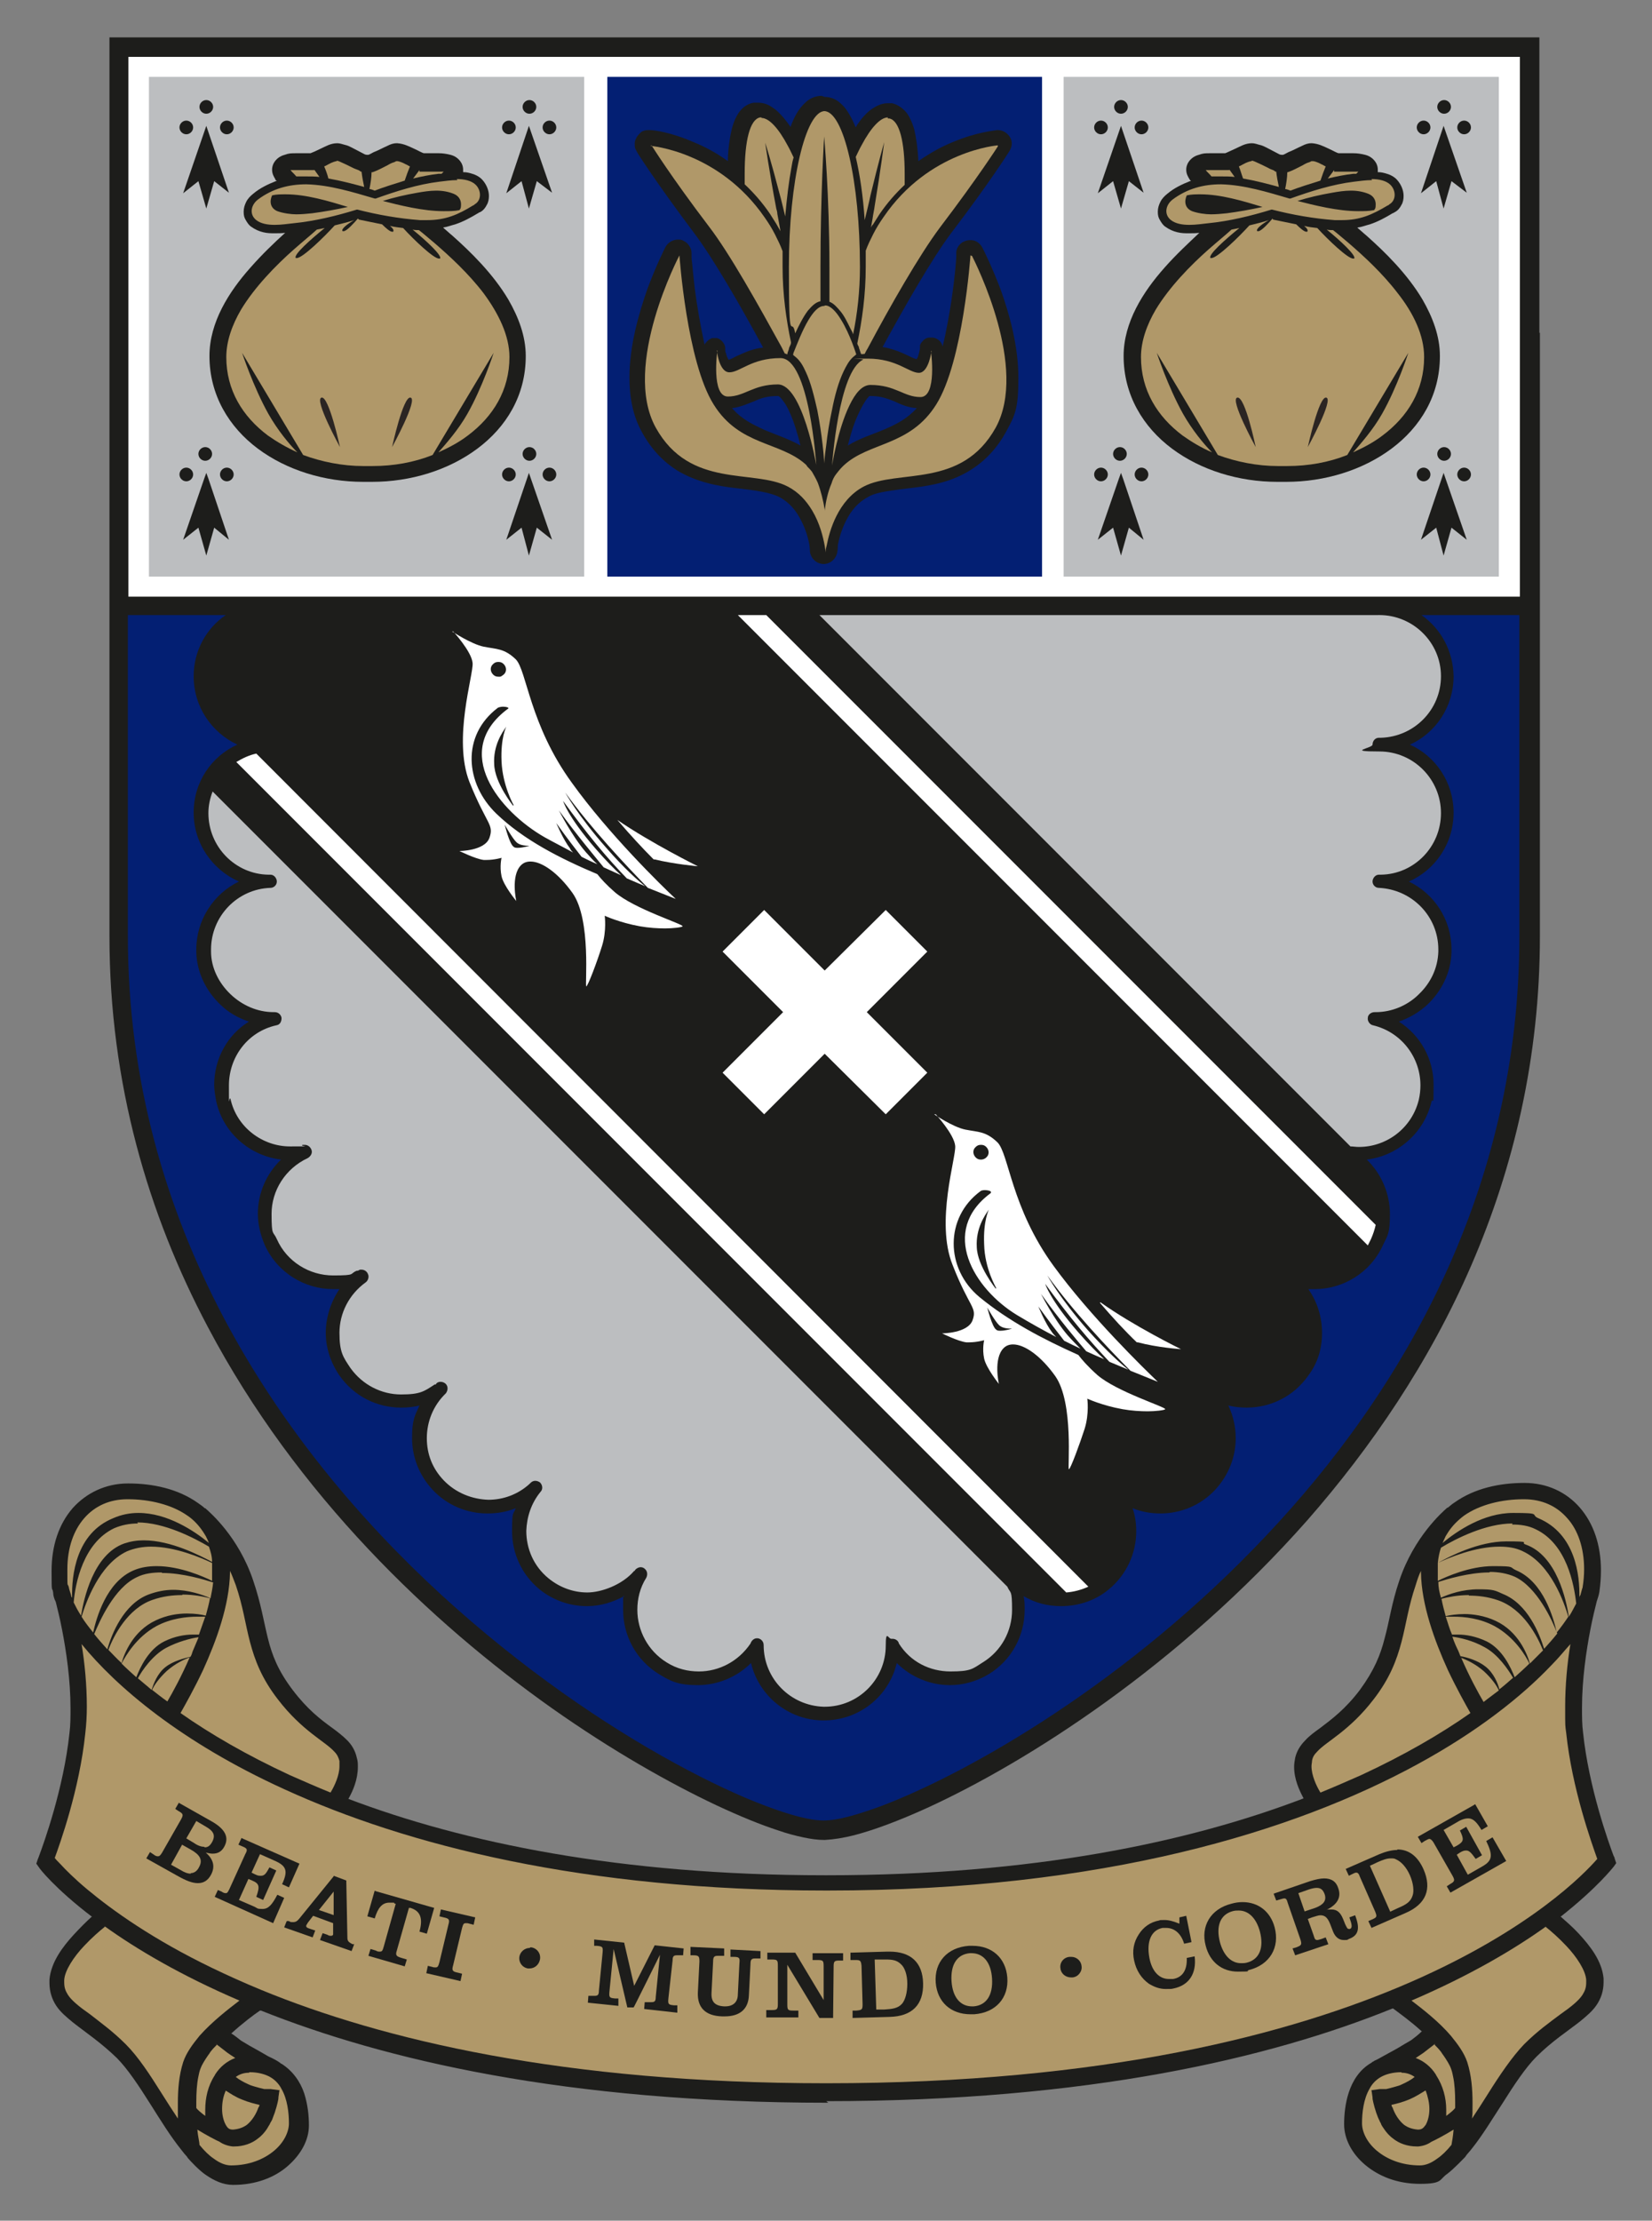 <?xml version="1.0" encoding="UTF-8"?>
<svg id="Layer_1" data-name="Layer 1" xmlns="http://www.w3.org/2000/svg" version="1.1" viewBox="0 0 313.9 421.7">
  <rect x="0" y="0" width="313.9" height="421.7" fill="#808080" stroke="none"/>
  <defs>
    <style>
      .cls-1 {
        fill: none;
      }

      .cls-1, .cls-2, .cls-3, .cls-4, .cls-5, .cls-6, .cls-7 {
        stroke-width: 0px;
      }

      .cls-2 {
        fill: #031f73;
      }

      .cls-3 {
        fill: #1d1d1b;
      }

      .cls-4 {
        fill: #bcbec0;
      }

      .cls-5 {
        fill: #b09869;
      }

      .cls-6 {
        fill: #2b2523;
      }

      .cls-7 {
        fill: #fff;
      }
    </style>
  </defs>
  <g>
    <path class="cls-3" d="M157,399c49.8,0,84.4-8.2,107.6-17.6h.1c1.2.9,3.3,2.4,5.4,4.3h.1c-.7.7-1.5,1.3-1.9,1.6h0c-.1.1-.8.5-1.5.9-1.1.7-2.6,1.5-3.7,2.1-.9.5-1.6.9-1.9,1l-.3.2c-.1,0-.2.1-.3.2-2.3,1.3-3.6,3.5-4.3,5.6-.7,2.1-.9,4.3-.9,6.1,0,2.8,1.5,5.6,4,7.7,2.5,2.1,6,3.6,10.4,3.6s3.6-.8,5.2-1.9c1.2-.9,2.9-2.7,3.4-3.2l.2-.3c.3-.4.7-.8,1-1.2,2.1-2.6,4-5.8,5.9-8.7,2.2-3.5,4.4-6.8,6.4-8.8,3-3,6-4.9,8.4-6.8,1.2-1,2.3-1.9,3.1-3.1.8-1.2,1.3-2.6,1.3-4.3v-.7c-.3-3.3-2.5-6.1-4.7-8.5-1.2-1.3-2.5-2.4-3.4-3.2h-.1c7-5.5,10-9.4,10.1-9.5l.5-.7-.3-.9s0-.2-.2-.5c-.9-2.4-4.7-12.9-5.8-23.4-.2-1.5-.2-3.1-.2-4.7,0-5.3.8-10.8,1.6-14.9.4-2.1.9-4.1,1.2-5.3,0,0,0,0,0,0,.2-.6.4-1.2.5-1.8h0c.2-1.4.3-2.8.3-4.1,0-4.8-1.4-8.9-4-11.9-2.6-3-6.3-4.7-10.5-4.7h-.1c-4.6,0-9.4,1-13.2,3.7-.5.3-.9.7-1.3,1,0,0,0,0,0,0h-.1c-.9.8-6.3,5.5-9.1,13.8-1.5,4.4-1.9,7.8-2.8,11-.8,3.2-2,6.1-4.7,9.8-2.8,3.7-5.4,5.6-7.5,7.2-1.1.8-2.1,1.5-2.9,2.4-.9.9-1.6,2-1.9,3.3-.1.6-.2,1.1-.2,1.7,0,2.4,1,4.5,1.8,6h0c-22,8.4-51.6,14.6-90.5,14.6h-.5c-38.9,0-68.6-6.2-90.5-14.5h0c.9-1.6,1.8-3.7,1.8-6.1,0-.5,0-1.1-.2-1.7-.3-1.4-1-2.5-1.8-3.3-.9-.9-1.8-1.6-2.9-2.4-2.2-1.6-4.7-3.5-7.5-7.2-2.8-3.7-3.9-6.6-4.7-9.8-.8-3.2-1.3-6.6-2.8-11-2.8-8.3-8.2-12.9-9.1-13.7h-.1c0-.1,0,0,0,0-.4-.4-.9-.7-1.3-1-3.8-2.7-8.6-3.7-13.2-3.7h-.1c-4.2,0-7.9,1.8-10.5,4.7-2.6,3-4,7.1-4,11.9s.1,2.8.3,4.1h0c0,.6.2,1.2.5,1.8,0,0,0,0,0,0,.3,1.2.8,3.2,1.2,5.3.8,4.1,1.6,9.6,1.6,14.9,0,1.6,0,3.2-.2,4.7-1.1,10.5-4.9,21-5.8,23.4-.1.3-.2.5-.2.5l-.3.9.5.7c0,.1,3,4,10.1,9.4h-.1c-1,.9-2.2,2.1-3.4,3.4-2.1,2.3-4.3,5.2-4.6,8.5v.7c0,1.6.5,3.1,1.3,4.3.8,1.2,1.9,2.1,3.1,3.1,2.4,1.9,5.3,3.8,8.4,6.8,2,2,4.2,5.3,6.4,8.8,1.9,3,3.8,6.1,5.9,8.7.3.4.7.9,1,1.2l.2.3c.5.6,2.2,2.4,3.4,3.2,1.6,1.1,3.3,1.9,5.2,1.9,4.3,0,7.9-1.4,10.4-3.6s4-4.9,4-7.7c0-1.8-.2-3.9-.9-6.1-.7-2.1-2.1-4.2-4.3-5.6-.1,0-.2-.1-.3-.2l-.3-.2c-.3-.2-1-.6-1.9-1-1.2-.7-2.6-1.5-3.7-2.1-.7-.4-1.3-.8-1.5-.9h0c-.4-.3-1.1-.9-1.9-1.4h.1c2.1-1.9,4.2-3.5,5.4-4.3h.2c23.3,9.3,57.9,17.5,107.7,17.5h.1Z"/>
    <path class="cls-5" d="M270,298.3c-.4.8-.7,1.7-1,2.7-1.4,4.1-1.8,7.4-2.7,10.8s-2.2,6.9-5.3,10.9c-4.6,6-9,8-10.7,9.9-.6.6-.9,1.1-1,1.8,0,.3-.1.6-.1,1,0,1.7.9,3.7,1.7,5,2.7-1.1,5.2-2.2,7.7-3.3,8.2-3.8,15.1-7.8,20.8-11.8-.9-1.6-2.6-4.6-4.3-8.2-2.5-5.5-5-12.3-5.1-18.5,0,0,0,0,0-.1"/>
    <path class="cls-5" d="M10.3,353.1c1.1-3,4.8-13.3,5.9-23.9.2-1.7.3-3.4.3-5.1,0-4.1-.4-8.3-1-11.9,6.5,8,18.8,18.6,38.6,27.6,23.2,10.6,56.7,19.2,102.8,19.2h.4c52.6,0,88.7-11.3,111.9-23.9,11.6-6.3,20-13,25.6-18.9,1.4-1.4,2.5-2.8,3.6-4-.6,3.6-1,7.8-1,11.9s0,3.4.2,5c1.1,10.5,4.8,20.8,5.9,23.9-4.8,5.5-40.8,42.6-146.5,42.6h0c-50,0-84.4-8.3-107.3-17.7h0c-3.4-1.4-6.5-2.8-9.4-4.2-11.2-5.4-18.9-10.9-23.7-14.9-2.4-2-4.1-3.7-5.2-4.9-.4-.4-.8-.8-1-1.1"/>
    <path class="cls-5" d="M277.6,314.7c1.6,3.7,3.3,6.8,4.3,8.5,1-.8,2-1.5,2.9-2.2-.4-.9-1.3-2.2-2.8-3.6-1.6-1.4-3.3-2.2-4.4-2.6M276,310.9c.3.9.7,1.8,1.1,2.6.1.3.3.7.4,1,1.2.2,3.3.8,4.8,2,1.5,1.2,2.3,3.1,2.6,4.3.9-.7,1.8-1.5,2.6-2.2-.9-1.5-2.8-4.4-5.4-5.8-2.3-1.3-4.7-1.8-6.1-2M276.2,307c-.6,0-1.1,0-1.5,0,.4,1.1.7,2.3,1.2,3.4.3,0,.7,0,1.2,0,1.4,0,3.3.3,5.4,1.3,3,1.5,4.6,5,5.3,6.8,1-.9,1.9-1.7,2.8-2.6-.7-1.5-2.8-5-6.6-7.1-2.8-1.5-5.7-1.8-7.8-1.8M279.1,302.9c-2.2,0-4,.4-5.2.7.2,1.1.5,2.2.8,3.3.8-.2,2.1-.4,3.6-.4s3.8.3,5.9,1.3c4.3,2,6,6.3,6.5,8.1.9-.9,1.7-1.7,2.5-2.5-1.1-2.7-3.7-7.8-8.5-9.5-2-.7-3.9-.9-5.6-.9M283,298.6c-3.9,0-8.1,1.3-9.7,1.8,0,1,.2,2,.5,3,1.5-.7,4.1-1.6,7.1-1.6s3.1.2,4.7.9c4.7,1.9,6.9,7.5,7.8,10.4.9-1,1.7-1.9,2.5-2.9-.9-2.4-3.8-8.8-8.1-10.8-1.4-.6-3-.9-4.7-.9M284.9,293.7c-4.6,0-9.6,2.1-11.7,3.1,0,.5,0,1,0,1.5h0c0,.6,0,1.3,0,1.9,1.6-.8,6.1-2.8,10.5-2.8s3,.2,4.4.8c5.2,2.2,7.1,9.1,7.7,11.8.9-1.1,1.6-2.1,2.2-3-.8-2.7-3.3-9.9-8.6-12.4-1.4-.7-2.9-.9-4.5-.9M287.4,289.3c-5.1,0-10.8,2.9-13.6,4.6-.3.9-.5,1.9-.6,2.9,2.3-1.3,7.8-4.1,13-4.1s2.5.2,3.7.6c5.9,2.1,7.7,10.5,8.2,13.7,0,0,0,0,0,0,.6-.9,1-1.8,1.4-2.5-.4-3.6-1.8-11.3-7.7-14.1-1.4-.7-2.9-.9-4.5-.9M289.5,284.7c-4.1,0-8.3,1-11.3,3.1-1.2.9-2.2,1.9-3,3.1,0,0,0,0,0,0h0c-.2.3-.3.5-.5.8,0,0,0,0,0,0s0,0,0,0c-.2.4-.4.9-.6,1.3,2.8-2.3,7.8-5.7,13.4-5.7s3.2.3,4.8,1c7.1,3,7.9,10.9,7.8,15.1,0-.2.1-.4.2-.5.2-.7.3-1.2.4-1.4.2-1.2.3-2.4.3-3.5,0-4.1-1.2-7.5-3.2-9.7-2-2.3-4.8-3.6-8.2-3.6,0,0,0,0,0,0"/>
    <path class="cls-5" d="M272.7,388.1c-.8.6-1.8,1.4-2.2,1.7h0c-.4.3-.9.6-1.5,1,1.6.6,2.9,1.7,3.8,3.1h0s.1.2.1.2c1.3,2,1.9,4.3,1.9,6.5s0,.8,0,1.2c0,0,0,0,0,0,.8-.6,1.4-1.1,1.7-1.5,0-.4,0-.8,0-1.1,0-1.8-.1-3.5-.4-4.9-.1-.5-.2-1-.4-1.5t0,0c-.2-.6-.8-1.6-1.5-2.6-.2-.2-.3-.5-.5-.7-.3-.4-.7-.8-1.1-1.2"/>
    <path class="cls-5" d="M266.3,393.5c-1.7,0-3,.4-3.9.9s-1.7,1.3-2.2,2.3c-1.1,1.9-1.4,4.5-1.4,6.5,0,1.6.9,3.6,2.8,5.2,1.9,1.6,4.7,2.8,8.2,2.8h0c1,0,2.1-.4,3.3-1.3.9-.6,1.8-1.5,2.7-2.6.1-.6.3-1.6.4-2.9-1.6,1-3.7,2.1-4.2,2.3-.7.5-1.5.8-2.5.9h-.3c-1.8,0-3.4-.6-4.5-1.5-.7-.5-1.3-1.2-1.7-1.8-.2-.3-.5-.7-.6-1,0-.1-.1-.2-.2-.4-.1-.3-.3-.6-.4-.9-.1-.3-.2-.5-.3-.8-.5-1.5-.7-2.6-.7-2.7v-.2s-.2-1.4-.2-1.4h.1s1.5-.2,1.5-.2h0s.2,0,.2,0h0c.1,0,.2,0,.4,0,.1,0,.3,0,.5,0,0,0,0,0,.1,0,.5-.1,1.2-.3,1.9-.5h0c.4-.1.7-.2,1.1-.4.9-.4,1.8-.9,2.4-1.4-.7-.5-1.5-.8-2.5-.8"/>
    <path class="cls-5" d="M270.8,397c-.8.5-1.9,1.2-3.1,1.7-1.2.5-2.4.8-3.3,1,0,.2.1.4.2.5.4,1.2,1.2,2.5,2.2,3.3.7.5,1.5.8,2.6.9.7,0,1-.2,1.5-.9.4-.7.7-1.8.7-3,0-1.2-.3-2.4-.7-3.5"/>
    <path class="cls-5" d="M293.8,365.8c-6,4.3-14.4,9.3-25.6,14.1,2.1,1.6,5.2,4,7.5,6.7,1.3,1.6,2.5,3.2,3.1,5,.8,2.5,1,5.2,1,7.7s0,2-.1,3c1-1.5,2.1-3.2,3.1-4.8,2.2-3.5,4.5-6.9,6.8-9.3,2.5-2.5,4.9-4.2,6.9-5.7,2-1.4,3.5-2.6,4.2-3.7.5-.8.7-1.4.7-2.4v-.4c-.1-1.8-1.8-4.4-3.8-6.5-1.4-1.5-2.9-2.8-3.9-3.6"/>
    <path class="cls-5" d="M43.7,298.3c.4.8.7,1.7,1.1,2.7,1.4,4.1,1.8,7.4,2.7,10.8s2.2,6.9,5.3,10.9c4.6,6,9,8,10.7,9.9.6.6.8,1.1,1,1.8,0,.3,0,.6,0,1,0,1.7-.9,3.7-1.7,5-2.7-1.1-5.2-2.2-7.7-3.3-8.2-3.8-15.1-7.8-20.8-11.8.9-1.6,2.6-4.6,4.3-8.2,2.5-5.5,5-12.3,5.1-18.5,0,0,0,0,0-.1"/>
    <path class="cls-5" d="M36.1,314.7c-1.1.4-2.8,1.2-4.4,2.6-1.5,1.4-2.4,2.7-2.8,3.6.9.7,1.9,1.5,2.9,2.2,1-1.7,2.7-4.8,4.3-8.5M37.7,310.9c-1.4.2-3.8.8-6.1,2-2.6,1.4-4.6,4.3-5.4,5.8.8.7,1.7,1.4,2.6,2.2.4-1.2,1.1-3.1,2.6-4.3,1.5-1.2,3.6-1.7,4.8-2,.2-.3.3-.7.4-1,.4-.9.7-1.7,1.1-2.6M37.5,307c-2,0-5,.3-7.8,1.8-3.8,2.1-5.8,5.6-6.6,7.1.9.9,1.8,1.7,2.8,2.6.7-1.8,2.3-5.3,5.3-6.8,2-1,4-1.3,5.4-1.3s.8,0,1.2,0c.4-1.1.8-2.3,1.2-3.4-.4,0-.9,0-1.5,0M34.6,302.9c-1.7,0-3.6.2-5.6.9-4.7,1.6-7.4,6.8-8.4,9.5.8.8,1.6,1.7,2.5,2.5.5-1.8,2.2-6.1,6.5-8.1,2.1-1,4.2-1.3,5.9-1.3s2.8.2,3.6.4c.3-1.1.6-2.2.8-3.3-1.2-.3-3-.7-5.2-.7M30.7,298.6c-1.7,0-3.3.2-4.7.9-4.3,2-7.1,8.4-8.1,10.8.7.9,1.6,1.9,2.5,2.9.8-2.9,3.1-8.6,7.8-10.4,1.6-.6,3.2-.9,4.7-.9,2.9,0,5.5.9,7.1,1.6.2-1,.4-2,.5-3-1.6-.5-5.7-1.8-9.7-1.8M28.7,293.7c-1.6,0-3.2.3-4.6.9-5.3,2.5-7.8,9.8-8.6,12.4.6,1,1.4,2,2.2,3,.6-2.7,2.5-9.6,7.7-11.8,1.4-.6,2.9-.8,4.4-.8,4.4,0,8.9,2,10.5,2.8,0-.6,0-1.2,0-1.8h0c0-.6,0-1.1,0-1.6-2.1-1-7-3.1-11.6-3.1M26.2,289.3c-1.6,0-3.1.3-4.5.9-5.9,2.8-7.4,10.5-7.7,14.1.4.8.8,1.6,1.4,2.5,0,0,0,0,0,0,.5-3.1,2.3-11.6,8.2-13.7,1.2-.4,2.4-.6,3.7-.6,5.2,0,10.7,2.9,13,4.1,0-1.1-.3-2-.6-2.9-2.9-1.7-8.5-4.6-13.6-4.6M24.2,284.7h0c-3.4,0-6.2,1.3-8.2,3.6-2,2.3-3.2,5.6-3.2,9.7s0,2.3.3,3.5c0,.2.2.7.4,1.4,0,.2.1.4.2.5-.1-4.2.7-12.2,7.8-15.1,1.6-.7,3.2-1,4.8-1,5.5,0,10.6,3.4,13.4,5.7-.2-.5-.4-.9-.6-1.3,0,0,0,0,0,0,0,0,0,0,0,0-.2-.3-.3-.5-.5-.8h0s0,0,0,0c-.8-1.2-1.8-2.3-3-3.1-3-2.1-7.2-3.1-11.3-3.1"/>
    <path class="cls-5" d="M41,388.1c.8.6,1.8,1.4,2.2,1.7h0c.4.3.9.6,1.5,1-1.6.6-2.9,1.7-3.8,3.1h0s-.1.2-.1.2c-1.3,2-1.8,4.3-1.8,6.5s0,.8,0,1.2c0,0,0,0,0,0-.8-.6-1.4-1.1-1.7-1.5,0-.4,0-.8,0-1.1,0-1.8.1-3.5.4-4.9.1-.5.2-1,.4-1.5t0,0c.2-.6.8-1.6,1.5-2.6.2-.2.3-.5.5-.7.3-.4.7-.8,1.1-1.2"/>
    <path class="cls-5" d="M47.4,393.5c1.7,0,3,.4,3.9.9s1.7,1.3,2.2,2.3c1.1,1.9,1.4,4.5,1.4,6.5,0,1.6-.9,3.6-2.8,5.2-1.9,1.6-4.7,2.8-8.2,2.8h0c-1,0-2.1-.4-3.3-1.3-.9-.6-1.8-1.5-2.7-2.6,0-.6-.3-1.6-.4-2.9,1.6,1,3.7,2.1,4.2,2.3.7.5,1.6.8,2.5.9h.3c1.8,0,3.4-.6,4.5-1.5.7-.5,1.3-1.2,1.7-1.8.2-.3.4-.7.6-1,0-.1.1-.2.2-.4.2-.3.3-.6.4-.9.1-.3.2-.5.3-.8.5-1.5.7-2.6.7-2.7v-.2s.2-1.4.2-1.4h-.2s-1.5-.2-1.5-.2h0s-.2,0-.2,0h0c0,0-.2,0-.4,0-.1,0-.3,0-.5,0,0,0,0,0-.1,0-.5-.1-1.2-.3-1.9-.5h0c-.3-.1-.7-.2-1.1-.4-.9-.4-1.8-.9-2.4-1.4.7-.5,1.5-.8,2.5-.8"/>
    <path class="cls-5" d="M42.9,397c.8.5,1.8,1.2,3.1,1.7,1.2.5,2.4.8,3.3,1,0,.2-.1.4-.2.5-.4,1.2-1.2,2.5-2.2,3.3-.7.5-1.5.8-2.6.9-.7,0-1-.2-1.4-.9-.4-.7-.7-1.8-.7-3s.2-2.4.7-3.5"/>
    <path class="cls-5" d="M19.9,365.8c6,4.3,14.4,9.3,25.6,14.1-2.1,1.6-5.2,4-7.6,6.7-1.3,1.6-2.5,3.2-3.1,5-.8,2.5-1,5.2-1,7.7s0,2,0,3c-1-1.5-2.1-3.2-3.1-4.8-2.2-3.5-4.4-6.9-6.8-9.3-2.5-2.5-4.9-4.2-6.8-5.7-2-1.4-3.5-2.6-4.2-3.7-.5-.8-.7-1.4-.7-2.4v-.4c.1-1.8,1.8-4.4,3.8-6.5,1.4-1.5,2.9-2.8,3.9-3.6"/>
    <g>
      <path class="cls-3" d="M36.3,355.8c-.6,0-1.2-.2-2-.7l-1.8-1,2.1-3.8,1.6.9c1.8,1,2.4,2,1.6,3.4-.4.8-1,1.1-1.6,1.1M38.8,350.7c-.5,0-1.2-.2-1.9-.7l-1.5-.9,1.9-3.3,1.7,1c1.6.9,2,1.7,1.3,3-.4.7-.8,1-1.4,1M34,342.3l-.7,1.2.6.4c.9.5,1,.7.5,1.6l-3.6,6.3c-.3.5-.5.7-.8.7s-.5-.1-.9-.4l-.6-.4-.7,1.2,5.9,3.3c1.6.9,2.8,1.4,3.9,1.4s1.9-.5,2.5-1.6c.8-1.5.5-2.9-1-4.2.5.1.9.2,1.3.2,1,0,1.7-.4,2.2-1.3,1-1.8.2-3.4-2.5-4.9l-6.2-3.5"/>
      <path class="cls-3" d="M45.9,349l-.6,1.3.7.3c1,.4,1.1.6.6,1.5l-3,6.6c-.3.6-.4.8-.7.8s-.5-.1-.8-.3l-.7-.3-.6,1.3,11.1,5,2.1-4.8-1.3-.6c-1,1.9-1.7,2.7-2.8,2.7s-.9-.1-1.5-.4l-3-1.3,1.8-4,.7.3c1.4.6,1.5,1.1.8,3.1l1.3.6,2.5-5.6-1.3-.6c-.6,1.1-.9,1.6-1.6,1.6s-.7-.1-1.2-.3l-.6-.3,1.6-3.5,2.7,1.2c2.3,1,2.7,1.9,1.5,4.5l1.3.6,2-4.5-11.1-4.9"/>
      <path class="cls-3" d="M63.5,363.7l-2.9-1,2.8-3.5v4.6M63.4,356.3l-6.5,8c-.4.5-.7.7-1.2.7s-.5,0-.8-.2h-.4c0-.1-.5,1.2-.5,1.2l5.4,1.9.5-1.3-.9-.3c-.6-.2-.9-.3-.8-.7l.3-.5,1-1.3,3.8,1.4v1.5s0,.6,0,.6c0,.2-.2.3-.4.3s-.4,0-.7-.2l-.9-.3-.5,1.3,6,2.1.5-1.3h-.3c-1-.5-1-.7-1-1.7l-.2-10.4-2.4-.9"/>
      <path class="cls-3" d="M71.2,359l-1.4,4.9,1.4.4c.6-2,1.4-3,2.8-3s.7,0,1,.2h.2c0,0-2.3,8.2-2.3,8.2-.2.7-.3.9-.7.9s-.4,0-.8-.2l-1-.3-.4,1.3,6.9,2,.4-1.3-1-.3c-1-.3-1.2-.5-.9-1.4l2.3-8.1h.3c1.9.6,2.4,2,1.7,4.5l1.4.4,1.4-4.9-11.2-3.2"/>
      <path class="cls-3" d="M83.8,362.5l-.3,1.4.8.2c1,.2,1.2.4.9,1.4l-1.7,7.1c-.2.7-.3,1-.7,1s-.4,0-.7-.1l-.8-.2-.3,1.4,6.5,1.5.3-1.4-.8-.2c-1-.2-1.2-.4-.9-1.4l1.7-7.1c.2-.7.3-.9.7-.9s.4,0,.7.1l.8.2.3-1.4-6.5-1.5"/>
      <path class="cls-3" d="M100.7,369.9c-1,0-1.8.7-2,1.6-.2,1.1.5,2.1,1.6,2.3.1,0,.2,0,.3,0,1,0,1.8-.7,2-1.7.2-1.1-.5-2.1-1.6-2.3-.1,0-.2,0-.3,0"/>
      <path class="cls-3" d="M112.9,368.1v1.4c-.1,0,.5,0,.5,0,1.1.1,1.2.2,1.1,1.3l-.7,7.2c0,.8-.2,1-.8,1s-.3,0-.5,0h-.7c0,0-.1,1.3-.1,1.3l5.8.6v-1.4c.1,0-.6,0-.6,0-1.1-.1-1.2-.2-1.1-1.3l.8-8.1,2.6,11.1h1.2c0,.1,5-10,5-10l-.8,8c0,.8-.2,1-.8,1s-.3,0-.5,0h-.8c0,0-.1,1.3-.1,1.3l6.3.7v-1.4c.1,0-.6,0-.6,0-1.1-.1-1.2-.2-1.1-1.3l.8-7.2c0-.8.2-1,.8-1s.3,0,.5,0h.7c0,0,.1-1.3.1-1.3l-5.5-.6-3.9,7.7-1.9-8.2-5.7-.6"/>
      <path class="cls-3" d="M131.2,369.9v1.4c0,0,.5,0,.5,0,1.1,0,1.2.2,1.2,1.2l-.3,5.9c-.1,2.8,1.4,4.4,4.6,4.5.2,0,.3,0,.5,0,2.9,0,4.5-1.4,4.6-4l.3-5.9c0-.9.2-1.1.9-1.1s.2,0,.4,0h.6s0-1.4,0-1.4l-5.7-.3v1.4c0,0,.6,0,.6,0,1.1,0,1.2.2,1.1,1.2l-.3,5.9c0,1.5-.9,2.3-2.4,2.3s-.2,0-.2,0c-1.8-.1-2.5-.9-2.4-2.6l.3-5.9c0-.9.2-1.1.9-1.1s.2,0,.4,0h.8s0-1.4,0-1.4l-6.4-.3"/>
      <path class="cls-3" d="M145.8,370.7v1.4s.8,0,.8,0c1.1,0,1.2.1,1.2,1.2v7.3c0,1-.2,1.1-1.2,1.1h-1s0,1.4,0,1.4h6.1c0,0,0-1.3,0-1.3h-.9c-1.1,0-1.2-.1-1.2-1.2v-7.5c0,0,6.1,10.1,6.1,10.1h2.6s.1-9.8.1-9.8c0-1,.2-1.1,1.1-1.1h.7s0-1.4,0-1.4h-5.8c0,0,0,1.3,0,1.3h.9c1.1,0,1.2.1,1.2,1.2v6.4c0,0-5.4-9-5.4-9h-5.3"/>
      <path class="cls-3" d="M166.5,381.6l-.3-9.5h1.6c.2,0,.3,0,.5,0,1.2,0,2.1.1,2.9.9.7.6,1.2,2,1.2,3.7s-.4,3.1-1,3.8c-.8.9-1.9,1-3.4,1.1h-1.6M169,370.6c-.1,0-.2,0-.4,0l-7,.2v1.4s.8,0,.8,0c.1,0,.2,0,.3,0,.8,0,.9.2,1,1.1l.2,7.3c0,1-.1,1.1-1.2,1.2h-.7s0,1.4,0,1.4l7-.2c4.3-.1,6.5-2.3,6.4-6.4-.1-3.9-2.3-6-6.4-6"/>
      <path class="cls-3" d="M184.7,381c-2.2,0-3.7-1.7-3.9-4.8-.2-3.2,1.1-5.1,3.5-5.3.1,0,.2,0,.3,0,2.2,0,3.7,1.7,3.9,4.8.2,3.2-1.1,5.1-3.5,5.3-.1,0-.2,0-.3,0M184.8,369.5c-.2,0-.4,0-.7,0-4.1.3-6.6,3.1-6.3,7,.3,3.7,2.9,6,6.6,6s.4,0,.7,0c4.1-.3,6.6-3.1,6.3-7-.3-3.7-2.9-6-6.6-6"/>
      <path class="cls-3" d="M203.5,371.6c0,0-.2,0-.3,0-1.1.1-1.9,1.1-1.7,2.2.1,1,1,1.7,2,1.7s.2,0,.3,0c1.1-.1,1.9-1.2,1.7-2.2-.1-1-1-1.7-1.9-1.7"/>
      <path class="cls-3" d="M225.4,363.8l-1.3.3v1.2c-1-.4-1.9-.7-2.8-.7s-.8,0-1.1.1c-1.6.3-2.9,1.2-3.8,2.6-1,1.5-1.3,3.2-.9,5,.4,1.9,1.4,3.4,2.8,4.4,1,.6,2,1,3.2,1s1,0,1.5-.1c2.9-.6,4.4-2.8,4-6.1l-1.5.3c.1,2.3-.8,3.7-2.6,4-.3,0-.5,0-.8,0-1.8,0-3.2-1.4-3.7-4-.6-3.2.4-5.3,2.5-5.7.2,0,.5,0,.7,0,1.5,0,2.8,1,3.4,3l1.4-.3-1-5"/>
      <path class="cls-3" d="M235.8,372.8c-1.8,0-3.3-1.4-4-4-.8-3.1.1-5.3,2.5-5.9.4-.1.7-.1,1.1-.1,1.8,0,3.3,1.4,4,4,.8,3.1-.1,5.3-2.5,5.9-.4.1-.7.1-1.1.1M236.1,361.2c-.7,0-1.4.1-2.1.3-4,1-5.9,4.3-4.9,8,.8,3.1,3.1,4.9,6.1,4.9s1.4-.1,2.1-.3c4-1,5.9-4.3,4.9-8.1-.8-3-3.1-4.8-6.1-4.8"/>
      <path class="cls-3" d="M247.9,363l-1.2-3.5,2-.7c.6-.2,1.1-.3,1.5-.3.8,0,1.2.4,1.5,1.2.4,1.2-.2,2-1.8,2.6l-2.1.7M251.6,356.7c-.7,0-1.6.2-2.6.5l-7,2.4.5,1.3.7-.2c.4-.1.6-.2.8-.2.4,0,.5.2.7.9l2.4,6.9c.3,1,.2,1.1-.8,1.5l-.7.2.5,1.3,6.3-2.1-.5-1.3-.8.3c-.4.1-.6.2-.8.2-.4,0-.5-.2-.7-.9l-1.1-3.1.8-.3c.7-.2,1.2-.4,1.6-.4.9,0,1.4.5,1.9,1.8l.5,1.3c.4,1,1.1,1.6,2,1.6s.6,0,1-.2c1.7-.6,2.1-1.8,1.4-3.9l-.2-.6-1.1.4c.5,1.4.6,2,.1,2.2,0,0-.1,0-.2,0-.3,0-.4-.3-.7-.9l-.4-1c-.5-1.2-1.1-1.8-2.2-1.8s-.6,0-1,.1c2.1-1,2.9-2.4,2.3-4.1-.4-1.3-1.3-1.9-2.7-1.9"/>
      <path class="cls-3" d="M264.2,363.1l-3.9-8.8,1.5-.7c.9-.4,1.7-.7,2.4-.7s.7,0,1.1.2c.9.4,1.9,1.4,2.6,3,.7,1.6.8,3.1.5,3.9-.4,1.2-1.3,1.7-2.7,2.3l-1.5.7M265.5,351.3c-1,0-2.2.3-3.4.8l-6.4,2.8.6,1.3.6-.3c.4-.2.6-.3.8-.3.3,0,.5.2.7.8l2.9,6.6c.4,1,.3,1.1-.6,1.5l-.7.3.6,1.3,6.4-2.8c4-1.7,5.1-4.6,3.5-8.3-1.1-2.5-2.8-3.8-5-3.8"/>
      <path class="cls-3" d="M280,342.8l-10.6,6,.7,1.2.6-.4c.4-.2.7-.4.9-.4s.5.2.8.7l3.6,6.3c.5.9.4,1.1-.5,1.6l-.6.4.7,1.2,10.6-6-2.6-4.5-1.2.7c1.3,2.7,1.2,3.7-.7,4.8l-2.8,1.6-2.1-3.8.6-.4c.5-.3.8-.4,1.2-.4.6,0,1,.5,1.8,1.6l1.2-.7-3-5.4-1.2.7c.8,1.7.8,2.1-.6,2.9l-.6.3-1.9-3.3,2.6-1.5c.8-.5,1.5-.7,2.1-.7.9,0,1.6.7,2.5,2.2l1.2-.7-2.4-4.2"/>
    </g>
  </g>
  <path class="cls-3" d="M292.6,63.2v114.6c0,23-5,43.9-13,62.4s-19.1,34.7-31.2,48.5c-24.4,27.6-53.2,45.9-72.2,54.6-5.5,2.5-10.1,4.2-13.9,5.2-2,.5-3.8.8-5.6.9-1.4,0-2.7-.2-4.1-.5-1.4-.3-3-.7-4.7-1.3-3.4-1.1-7.3-2.7-11.8-4.8-8.9-4.2-19.7-10.3-31.2-18.4-22.9-16.2-48.5-40.4-65.4-72.4-11.3-21.3-18.7-46.2-18.7-74.2V7.1h271.7v56.1Z"/>
  <path class="cls-2" d="M270.1,116.8c3.7,2.6,6,6.8,6.1,11.6h0c0,5.8-3.4,10.8-8.3,13,4.9,2.2,8.3,7.2,8.3,12.9h0c0,5.9-3.5,10.9-8.5,13.1,4.8,2.3,8.1,7.2,8.1,12.9s0,.3,0,.5h0c-.1,3.9-1.9,7.4-4.5,9.9-1.6,1.5-3.5,2.6-5.5,3.3,4.1,2.6,6.6,7.1,6.6,12s-.1,2.2-.4,3.2h0c-1.4,6-6.5,10.3-12.3,11,2.8,2.7,4.4,6.5,4.4,10.3s-.4,4-1.3,5.9h0c-2.4,5.3-7.6,8.4-13,8.4s-.8,0-1.2,0c1.7,2.4,2.6,5.3,2.6,8.3s-.8,5.7-2.6,8.1h0c-2.8,4-7.2,6.1-11.7,6.1h0c-1.1,0-2.3-.1-3.5-.4.9,1.9,1.4,4,1.4,6.2,0,3.5-1.3,7-3.9,9.8-2.8,3-6.6,4.5-10.4,4.5h0c-1.8,0-3.6-.3-5.3-1,.5,1.4.7,2.9.7,4.4,0,4.1-1.8,8.2-5.2,11-2.6,2.2-5.9,3.2-9.1,3.2h0c-2.5,0-4.9-.6-7.1-1.9.2.9.2,1.7.2,2.6,0,4.8-2.4,9.5-6.8,12.2-2.3,1.4-4.9,2.1-7.4,2.1h0c-3.7,0-7.4-1.5-10.1-4.2-1.5,6.3-7.1,10.9-13.9,10.9h-.2c-6.6-.1-12.1-4.7-13.6-10.9-2.7,2.7-6.4,4.2-10.1,4.2s-5.1-.7-7.4-2.1c-4.4-2.7-6.8-7.4-6.8-12.2s0-1.7.2-2.6c-2.2,1.2-4.6,1.9-7.1,1.9h0c-3.2,0-6.4-1.1-9-3.2-3.4-2.8-5.2-6.9-5.2-11s.2-3,.7-4.4c-1.7.7-3.5,1-5.4,1h0c-3.8,0-7.6-1.5-10.4-4.5h0c-2.6-2.8-3.9-6.3-3.9-9.8s.5-4.2,1.4-6.2c-1.1.3-2.3.4-3.5.4h0c-4.5,0-8.9-2.1-11.7-6.1h0c-1.7-2.5-2.6-5.3-2.6-8.1s.9-5.8,2.6-8.3c-.4,0-.8,0-1.2,0-5.4,0-10.6-3.1-13-8.4h0c-.8-1.9-1.3-3.9-1.3-5.9,0-3.9,1.6-7.6,4.4-10.3-5.8-.7-10.9-4.9-12.3-11h0c-.2-1.1-.4-2.2-.4-3.2,0-4.9,2.5-9.5,6.6-12-2.1-.7-4-1.8-5.5-3.3-2.6-2.5-4.4-6-4.5-9.9,0-.2,0-.3,0-.5,0-5.6,3.3-10.6,8.1-12.9-5-2.2-8.6-7.2-8.6-13.1h0c0-5.8,3.4-10.7,8.3-12.9-4.9-2.3-8.3-7.2-8.3-13h0c0-4.8,2.4-9.1,6.1-11.6h-18.6v61c0,54.8,28.8,96.8,59.5,125,15.4,14.1,31.2,24.8,44.4,32,6.6,3.6,12.4,6.3,17.2,8.1,4.8,1.8,8.5,2.8,11.1,2.8,2.6,0,6.2-1,11.1-2.8,16.8-6.4,46.9-23.6,73-51.3,26.1-27.6,48.1-65.8,48.1-113.8v-61h-18.7Z"/>
  <rect class="cls-7" x="24.4" y="10.8" width="264.4" height="102.5"/>
  <path class="cls-4" d="M40.4,150.3c-.5,1.3-.8,2.7-.8,4.1,0,6.4,5.1,11.6,11.4,11.7h.1s.3,0,.3,0c.7,0,1.2.7,1.2,1.3,0,.7-.6,1.2-1.2,1.2-6.3.2-11.3,5.4-11.3,11.7s0,.3,0,.4c0,3.1,1.5,6,3.7,8.1s5.1,3.4,8.2,3.4h.2c.7,0,1.2.5,1.3,1.1,0,.7-.3,1.3-1,1.4-5.4,1.2-9,6-9,11.4s0,1.8.3,2.6c1.2,5.4,6.1,9,11.3,9s1.6,0,2.4-.3h.2s.2,0,.2,0h0c.6,0,1.1.4,1.3,1,.2.6-.2,1.2-.7,1.5-4.3,2-6.9,6.2-6.9,10.6s.3,3.2,1,4.8c1.9,4.3,6.2,6.9,10.7,6.9s3-.3,4.5-.9h.2c0,0,.4-.2.4-.2.1,0,.2,0,.3,0,.5,0,1,.3,1.2.8.3.6,0,1.3-.4,1.6-3.2,2.3-5,5.9-5,9.6s.7,4.6,2.1,6.7c2.3,3.2,5.9,5,9.6,5s4.4-.6,6.4-1.9h.2c.2-.4.6-.5.9-.5s.7.1,1,.4c.5.5.4,1.3,0,1.8-2.4,2.3-3.6,5.4-3.6,8.5s1.1,5.8,3.2,8c2.3,2.4,5.4,3.6,8.5,3.7,2.8,0,5.6-1,7.8-3l.2-.2c.3-.3.6-.4.9-.4s.6.1.9.3c.5.5.6,1.3.1,1.8-1.8,2.2-2.6,4.8-2.7,7.4,0,3.4,1.4,6.7,4.2,9,2.2,1.8,4.8,2.7,7.4,2.7s6.6-1.4,8.9-4.1h.1c0-.1.2-.3.2-.3.2-.2.6-.4.9-.4s.6.1.8.3c.5.4.6,1.1.3,1.7-1.2,1.9-1.7,4-1.7,6.1,0,3.9,2,7.8,5.6,10,1.9,1.2,4,1.7,6.1,1.7,3.8,0,7.5-1.9,9.8-5.3h0c.2-.6.7-1,1.2-1s.1,0,.2,0c.6.1,1.1.6,1.1,1.3,0,6.4,5.1,11.5,11.4,11.7h.2c3.2,0,6.1-1.3,8.2-3.4,2.1-2.1,3.4-5,3.4-8.2s.5-1.2,1.1-1.3c0,0,.1,0,.2,0,.6,0,1.1.4,1.2.9h0c2.2,3.5,5.9,5.3,9.8,5.3s4.2-.5,6.1-1.7c3.6-2.2,5.6-6,5.6-10s-.3-3-.9-4.4L40.4,150.3"/>
  <path class="cls-4" d="M261.9,116.8h-106.2l100.9,100.9c.5,0,1,.1,1.6.1,5.3,0,10.1-3.6,11.4-9h0c.2-.9.3-1.8.3-2.7,0-5.3-3.6-10.1-9-11.4-.6-.1-1.1-.8-1-1.4,0-.6.6-1.1,1.3-1.1h.2c3.1,0,6.1-1.3,8.2-3.4,2.2-2.1,3.6-4.9,3.7-8.1h0c0-.1,0-.3,0-.4,0-6.3-5-11.4-11.3-11.7-.7,0-1.2-.6-1.2-1.2s.5-1.3,1.2-1.3h.3s.1,0,.1,0c6.3-.1,11.4-5.3,11.4-11.7h0c0-6.4-5.2-11.7-11.7-11.7s-1.3-.6-1.3-1.3.5-1.3,1.2-1.3h.4s0,0,0,0c6.3-.2,11.4-5.3,11.4-11.7h0c0-6.4-5.3-11.6-11.7-11.6h0"/>
  <path class="cls-7" d="M48.7,143.1c-1.4.3-2.6.9-3.8,1.6l157.7,157.7c1.4-.1,2.9-.5,4.2-1.1L48.7,143.1"/>
  <path class="cls-7" d="M145.5,116.8h-5.3l119.7,119.7c.2-.4.4-.8.6-1.2h0c.4-.9.7-1.8.9-2.7l-115.8-115.8"/>
  <polyline class="cls-4" points="111 14.6 28.3 14.6 28.3 18.8 28.3 37.3 28.3 109.5 111 109.5 111 14.6"/>
  <polyline class="cls-4" points="284.8 14.6 202.1 14.6 202.1 18.8 202.1 37.3 202.1 109.5 284.8 109.5 284.8 14.6"/>
  <line class="cls-1" x1="292.6" y1="16.2" x2="292.6" y2="7.1"/>
  <line class="cls-1" x1="292.6" y1="63.2" x2="292.6" y2="16.2"/>
  <polyline class="cls-2" points="198 14.6 115.4 14.6 115.4 18.8 115.4 37.3 115.4 109.5 198 109.5 198 14.6"/>
  <path class="cls-3" d="M156.7,18.4h0c1.3,0,2.4.6,3.1,1.3.8.7,1.3,1.5,1.8,2.4.4.7.7,1.4,1,2.1,0-.1.2-.2.2-.4.9-1.3,1.8-2.4,3-3.2.8-.5,1.7-1,2.9-1s.3,0,.4,0h.2s.2,0,.2,0c1.3.3,2.3,1.2,2.9,2,.6.9,1,1.9,1.3,2.9.4,1.7.7,3.8.8,6.1,2.3-1.6,4.5-2.8,6.5-3.6,4.7-2,8.2-2.2,8.4-2.3,0,0,.1,0,.2,0,1,0,1.9.6,2.4,1.5h0s0,0,0,0c0,0,0,0,0,0h0c.4.8.3,1.7-.2,2.5,0,0-3.7,5.9-11.1,15.6h0c-3.6,4.8-8.8,13.9-13,21.6,3,.5,5,1.8,6.1,2.2.1,0,.3.1.4.1,0-.1.1-.2.2-.4.2-.6.4-1.4.4-1.7,0-.1,0-.2,0-.4,0-.3.2-.6.5-.9.3-.4.8-.7,1.4-.7.1,0,.2,0,.3,0,.4,0,.8.1,1.1.3.5.3.9.8,1,1.4.4-1.5.7-3.1,1-4.7,1-5.3,1.5-10.4,1.6-12.3,0-.6,0-.8,0-.8,0-.6.3-1.2.7-1.6.2-.2.4-.4.7-.5.4-.2.8-.3,1.2-.3s.1,0,.2,0c1,0,1.8.7,2.2,1.5.3.6,1.8,3.6,3.4,7.8,1.7,4.7,3.4,10.8,3.4,16.8s-.6,7.1-2.4,10.4c-2.7,4.9-6.6,7.6-10.5,9-3.9,1.4-7.7,1.5-10.8,2-2.1.3-3.8.6-4.9,1.3h0c-1.9,1-3.2,2.6-4.1,4.4-.9,1.7-1.4,3.6-1.6,4.7,0,.8-.1,1.3-.1,1.3-.2,1.3-1.3,2.3-2.6,2.3h0c-1.3,0-2.4-1-2.6-2.3,0,0,0-.5-.1-1.3-.2-1.2-.7-3-1.6-4.7-.9-1.8-2.2-3.4-4.1-4.4h0s0,0,0,0c-1.7-.9-4.7-1.3-8.2-1.7-3.5-.4-7.5-1.1-11.3-3.4-2.5-1.6-4.8-3.9-6.6-7.2-1.8-3.2-2.4-6.8-2.4-10.4,0-6.1,1.8-12.2,3.4-16.8,1.6-4.3,3.1-7.3,3.4-7.9.4-.8,1.2-1.4,2.2-1.5,0,0,.1,0,.2,0,.1,0,.2,0,.3,0,.3,0,.6.1.9.3.4.2.7.5.9.8.3.4.5.9.5,1.4,0,0,0,.2,0,.5,0,.3,0,.8.1,1.4.1,1.2.3,2.9.5,4.8.4,3.2,1.1,7.2,1.9,10.9,0,0,0-.2,0-.2h0s0,0,0,0h0c0-.1.1-.2.2-.3,0,0,0,0,0,0h0c.3-.4.7-.7,1.2-.9.2,0,.4,0,.5,0s.2,0,.3,0c0,0,0,0,0,0h0c.4,0,.8.3,1.1.6.3.3.6.8.6,1.3h0c0,0,0,.3,0,.3,0,.2,0,.5.2.8,0,.4.3.8.4,1.1.1,0,.2,0,.4-.1.5-.2,1.1-.6,1.9-.9,1.1-.5,2.5-1.1,4.3-1.3-4.1-7.6-9.4-16.8-13-21.6-7.3-9.7-11-15.5-11-15.6-.1-.2-.2-.4-.3-.6h0c-.1-.3-.1-.7-.1-1,0-.4.2-.8.4-1.2.2-.3.5-.6.8-.9.4-.3.9-.4,1.4-.4s.2,0,.3,0c.7,0,4,.4,8.3,2.3,2,.8,4.3,2,6.5,3.6,0-1.6.2-3.1.4-4.4.3-1.8.7-3.3,1.6-4.7.6-.9,1.6-1.8,2.9-2h.2s.2,0,.2,0c.1,0,.2,0,.4,0,1.2,0,2.1.4,2.9,1,.8.5,1.4,1.2,2.1,2,.4.5.8,1,1.2,1.6.7-1.9,1.5-3.4,2.8-4.6.7-.7,1.8-1.3,3.1-1.3,0,0,0,0,0,0M165.4,75.2h-.2c-.2.2-.5.5-.8,1-.6.9-1.3,2.3-1.9,3.8-.6,1.5-1,3.1-1.4,4.6,2.3-1.4,4.7-2.1,6.8-3,2.4-1,4.5-2.1,6.3-4.1-1.8-.1-3.2-.8-4.3-1.3-1.3-.5-2.5-1-4.5-1M147.8,75.2c-2,0-3.2.4-4.5,1-1.1.4-2.5,1.1-4.2,1.3,1.8,2.1,3.9,3.1,6.3,4.2,2.1.9,4.4,1.6,6.7,2.9-.5-2-1.2-4.5-2.1-6.4-.6-1.4-1.4-2.4-1.8-2.8l-.3-.2"/>
  <path class="cls-5" d="M144.7,22.3h-.3c-1.9.4-2.9,4.4-2.9,10.6,0,.7,0,1.4,0,2.1,1.7,1.6,3.3,3.4,4.8,5.6.4.6.8,1.3,1.2,1.9.3.5.5.9.8,1.4-.2-1.1-.4-2.3-.6-3.3,0-.3-.1-.7-.2-1-1.4-7.4-2.1-12.5-2.1-12.5,0,0,1.2,3.8,2.7,9.6.4,1.4.7,2.8,1.1,4.4.3-3.5.7-6.7,1.2-9.4.1-.6.2-1.2.4-1.8-.4-.8-.7-1.5-1.1-2.2-1.8-3.4-3.6-5.3-5-5.3"/>
  <path class="cls-5" d="M168.7,22.3c-1.4,0-3.2,1.9-5,5.3-.4.7-.7,1.4-1.1,2.2.8,3.4,1.4,7.5,1.7,12,.4-1.7.8-3.2,1.1-4.7,1.5-6.2,2.6-10.1,2.6-10.1,0,0-.6,4.9-1.8,12.1-.1.8-.3,1.6-.4,2.4-.1.6-.2,1.1-.3,1.7.1-.2.2-.4.4-.6.4-.6.8-1.3,1.2-1.9,1.5-2.2,3.1-4,4.8-5.6,0-.7,0-1.4,0-2.1,0-6.1-1-10.1-2.9-10.5h-.3"/>
  <path class="cls-5" d="M123.8,27.6s3.6,5.8,10.9,15.4c4,5.2,9.5,15.1,13.8,22.9.2.4.4.8.6,1.2l.5.2h0c0-.2.1-.5.3-1,0-.2.1-.4.2-.6s.2-.4.2-.7c-.9-4.2-1.6-9.1-1.6-14.3s0-2,0-3c-.4-1.1-.9-2.1-1.4-3.1-.6-1.2-1.3-2.3-2-3.3-8.7-12.6-21.7-13.6-21.7-13.6"/>
  <path class="cls-5" d="M189.6,27.6s-13.1,1-21.7,13.6c-.7,1-1.4,2.1-2,3.3-.5,1-1,2-1.4,3.1,0,1,0,2,0,3.1,0,5.3-.7,10.2-1.6,14.5,0,.2.2.5.3.7,0,.1,0,.2.1.4.2.6.3.9.3.9h0c0,.1.7,0,.7,0,.2-.4.4-.8.6-1.1,4.2-7.9,9.8-17.7,13.7-22.9,7.3-9.6,11-15.4,11-15.4"/>
  <path class="cls-5" d="M184.4,48.5s-1.4,20.2-6.5,28.3c-5,8-12.8,7.1-17.6,11.6,0,0-.1.1-.2.2,0,0,0,0-.1.1-.4.4-.8.9-1.1,1.3-.4.5-.7,1.1-.9,1.8-.7,1.6-1.1,3.5-1.3,5.2v-.3c-.3-1.7-.7-3.4-1.3-5-.3-.7-.7-1.4-1.1-2.1-.3-.4-.6-.7-.9-1h0c-.1-.2-.2-.3-.3-.4-4.9-4.4-12.6-3.5-17.5-11.4-5.1-8.1-6.5-28.3-6.5-28.3,0,0-11,20.9-4.5,32.7,6.5,11.7,18.6,7.8,25.1,11.2,2.1,1.1,3.5,2.7,4.6,4.5,1.5,2.5,2.1,5.1,2.4,6.7l.2,1.3v-.4c0-.2.1-.6.2-1,.5-2.6,2.1-8.5,7-11.1,6.5-3.4,18.6.5,25.1-11.2,6.2-11.3-3.7-31-4.5-32.6h0"/>
  <path class="cls-5" d="M156.7,21.1c-3.6,0-6.8,13.2-6.8,29.6s.5,8.8,1.2,12.6c.7-1.5,1.5-3.1,2.4-4.3.7-.8,1.4-1.6,2.4-1.8,0-2.1,0-4.2,0-6.5,0-13.7.7-24.8.7-24.8,0,0,1,11.1,1,24.8s0,4.5,0,6.6c.8.3,1.4,1,2,1.7.8.9,1.4,2.2,2,3.4.2.4.4.7.5,1.1.8-3.9,1.3-8.2,1.3-12.8,0-16.3-3.1-29.6-6.8-29.6"/>
  <path class="cls-5" d="M177,66.6s-.5,4.2-2.4,4.2-4.2-2.7-9.7-2.7-.6,0-.9.2c-4.7,2.2-5.9,20.1-5.9,20.1,0,0,1.1-6.9,3.3-11.4,1.1-2.3,2.4-3.9,4-3.9,4.8,0,6.3,2.3,9.5,2.3,3.2,0,2-8.7,2-8.7"/>
  <path class="cls-5" d="M156.6,58.1c-1.1,0-2.1,1.2-3,2.7-1.2,2-2.2,4.7-2.7,5.9-.2.4-.2.7-.2.7l.6.5c.8.7,1.3,1.6,1.8,2.7,1,2.1,1.6,4.7,2.2,7.3.9,4.6,1.3,9.1,1.3,10.1,0,0,.1-1.4.4-3.5.2-1.9.6-4.4,1.1-6.7.5-2.6,1.2-5.2,2.2-7.3.5-1,1-2,1.8-2.7l.6-.5s-1.2-3.9-2.9-6.6c-.9-1.5-2-2.7-3-2.7"/>
  <path class="cls-5" d="M136.3,66.6s-1.2,8.7,2,8.7,4.8-2.3,9.5-2.3,7.3,15.3,7.3,15.3c0,0-1.3-20.3-6.8-20.3s-7.7,2.7-9.7,2.7-2.4-4.2-2.4-4.2"/>
  <path class="cls-3" d="M258,43.2c.8-.1,1.5-.4,2.3-.6,1.5-.5,2.8-1.2,4.3-2.1,0,0,0,0,0,0h0c.1,0,.2-.1.4-.2h0c.6-.3,1-.8,1.3-1.4.3-.5.4-1.1.4-1.7,0-1.1-.5-2.2-1.2-3-.6-.7-1.5-1.1-2.3-1.3-.4-.1-.8-.2-1.2-.2h-.2c0-.2,0-.3,0-.5,0-.4-.1-.8-.3-1.2-.5-.9-1.3-1.4-2.1-1.6-.8-.2-1.5-.3-2.2-.3s-1.8,0-2.4,0h-.4c-.3,0-1.1-.5-2-.9-.9-.4-1.8-.9-3.1-1h-.1c-.7,0-1.2.2-1.8.5-.9.4-1.8.9-2.6,1.2-.4.2-.7.4-1,.5h-.2c-.1,0-.4,0-.7-.2-.6-.3-1.5-.8-2.3-1.2-.4-.2-.8-.4-1.3-.5-.4-.1-.9-.3-1.4-.3-1.3,0-2.2.6-3.1,1-.9.4-1.7.8-2,.9h-.4s0,0,0,0c-.5,0-1.4,0-2.4,0s-1.4,0-2.2.3c-.8.2-1.6.7-2.1,1.6h0c-.2.4-.3.8-.3,1.2,0,.8.3,1.3.6,1.8.1.2.2.3.3.4h-.2c-1.5.6-3,1.3-4.3,2.4h0c-.5.4-1,.9-1.3,1.5s-.5,1.2-.5,1.9.1,1.1.4,1.6c.3.5.6,1,1.1,1.3h0c.7.5,1.4.8,2.2,1,.8.2,1.5.2,2.2.2s1.4,0,2.1-.1h-.1c-2,1.9-4.4,4.1-6.6,6.6-4.1,4.6-7.8,10.4-7.8,16.8,0,7.4,3.7,13.5,9.2,17.6,5.5,4.1,12.7,6.3,20,6.3h1.7c7.3,0,14.5-2.2,20-6.3,5.5-4.1,9.2-10.1,9.2-17.6,0-3.8-1.4-7.4-3.3-10.7-2.9-4.9-7.2-9.1-10.7-12.2-.5-.4-1-.9-1.5-1.3l-.2-.2Z"/>
  <path class="cls-5" d="M241.8,41.5c-.6.7-2.1,2.4-2.7,2.4s-.1,0-.2,0c-.4-.4,1.1-1.5,2.2-2.1-1.2.4-2.5.7-3.7,1-2,2.2-6.1,6.2-7.2,6.2s-.1,0-.2,0c-.5-.6,2.9-3.6,5.5-5.7-.5.1-1,.2-1.5.3-1.1,1-2.7,2.3-4.4,3.8-3.4,3-7.4,7.1-10,11.4-1.7,2.9-2.8,6-2.8,9,0,6.3,3.1,11.3,7.9,14.9,1.7,1.2,3.5,2.3,5.6,3.2-1.6-1.6-3.8-4.3-5.5-7.3-2.9-5.2-5-11.6-5-11.6l11.6,19.4c3.5,1.3,7.5,2.1,11.4,2.1h1.8c4,0,7.9-.7,11.4-2.1l11.6-19.4s-2.1,6.5-5,11.6c-1.7,3-4,5.6-5.5,7.3,2-.9,3.9-1.9,5.6-3.2,4.8-3.6,7.9-8.6,7.9-14.9,0-4.1-2-8.3-5-12.1-2.9-3.8-6.5-7.1-9.4-9.6-1.1-.9-2.1-1.8-2.9-2.4-.4,0-.8,0-1.2-.1,2.6,2.1,5.7,5,5.2,5.5,0,0-.1,0-.2,0-1,0-4.7-3.5-6.8-5.8-.9-.1-1.7-.2-2.5-.4.5.4.8.8.6,1.1,0,0-.1,0-.2,0-.4,0-1.2-.7-1.9-1.4-1.5-.3-2.9-.6-4.4-.9"/>
  <path class="cls-5" d="M253.5,32.3l-1.2,1.6c1.6-.4,3.2-.7,4.8-.9.2,0,.4,0,.6,0,.2-.2.3-.3.4-.4-.2,0-.6,0-1,0-.7,0-1.6,0-2.4,0s-.7,0-1.1,0c0,0,0,0-.1,0"/>
  <path class="cls-5" d="M233.6,32.3s-.1,0-.1,0c-.4,0-.7,0-1.1,0-.8,0-1.6,0-2.3,0h0c-.4,0-.8,0-1,0,.2.3.7.7,1.1,1.2,0,0,0,0,0,0,.6,0,1.2,0,1.8,0h0c.9,0,1.8,0,2.6.1l-1-1.4"/>
  <path class="cls-5" d="M249.3,30.6h-.1s-.4.2-.4.2c-.4.1-.8.3-1.3.6-1,.5-1.9,1-2.8,1.3,0,0-.1,0-.1,0,0,1-.2,2.2-.4,3.2.3,0,.7.2,1,.3,1.8-.7,3.8-1.3,5.7-1.9.3-.9.7-2,1-2.7-.3-.1-.5-.3-.8-.4-.7-.4-1.4-.6-1.6-.6"/>
  <path class="cls-5" d="M237.8,30.6c-.2,0-.9.2-1.6.6-.2.1-.5.3-.8.4.3.7.5,1.5.8,2.3,2.3.4,4.6,1,6.8,1.6-.2-.9-.4-2-.5-2.9-.1,0-.2,0-.4-.2-.4-.2-.8-.3-1.1-.5-.8-.4-1.6-.8-2.3-1.1-.4-.2-.8-.3-.8-.3h0s0,0,0,0"/>
  <polyline class="cls-5" points="241.5 39.9 241.5 39.9 241.5 39.9 241.5 39.9 241.5 39.9 241.5 39.9"/>
  <path class="cls-5" d="M260.7,34.2c-1.2,0-2.5.2-3.4.3-4.1.5-8.2,1.8-12.1,3.2h-.2c-4.1-1.2-8.6-2.6-13-2.7h0c-3.3,0-6.4.8-9.2,2.9-1.3,1-1.7,2.8-.3,3.9.9.7,2.2.9,3.5.9s2.5-.2,3.5-.3c4.1-.4,8.2-1.4,12.1-2.6h.1c3.9,1,7.9,1.7,11.9,2,.5,0,.9,0,1.4,0,3.4,0,5.7-1,8.7-2.8,0,0,0,0,0,0,0,0,0,0,0,0h0c.1,0,.2-.1.3-.2.7-.4,1-1.1,1-1.8s-.3-1.4-.8-1.9c-.8-.8-2.2-1.1-3.6-1.1M246.4,38.2c2.2-.7,4.4-1.2,6.7-1.6,1.1-.2,2.4-.4,3.6-.4s2.3.2,3.3.6c1,.4,1.4,1.2,1.4,2s-.1.8-.3,1.1c-1,.2-2,.2-3,.2-3.9,0-8.3-1.1-11.8-2h0M225.5,37.1c.9-.2,1.7-.2,2.6-.2,3.9,0,8.2,1.3,11.8,2.4-2.3.5-4.5.9-6.8,1.2-1,.1-2,.2-3,.2s-2.5-.2-3.6-.6c-1.4-.6-1.5-1.9-1-3"/>
  <path class="cls-3" d="M213,19c-.7,0-1.3.6-1.3,1.3s.6,1.3,1.3,1.3,1.3-.6,1.3-1.3c0-.7-.6-1.3-1.3-1.3"/>
  <path class="cls-3" d="M209.2,22.9c-.7,0-1.3.6-1.3,1.3s.6,1.3,1.3,1.3,1.3-.6,1.3-1.3-.6-1.3-1.3-1.3"/>
  <path class="cls-3" d="M216.9,22.9c-.7,0-1.3.6-1.3,1.3s.6,1.3,1.3,1.3,1.3-.6,1.3-1.3-.6-1.3-1.3-1.3"/>
  <polyline class="cls-3" points="213 23.9 208.6 36.7 211.5 34.4 213 39.6 214.5 34.4 217.3 36.6 213 23.9"/>
  <path class="cls-3" d="M209.2,88.8c-.7,0-1.3.6-1.3,1.3s.6,1.3,1.3,1.3,1.3-.6,1.3-1.3c0-.7-.6-1.3-1.3-1.3"/>
  <path class="cls-3" d="M216.9,88.8c-.7,0-1.3.6-1.3,1.3s.6,1.3,1.3,1.3,1.3-.6,1.3-1.3c0-.7-.6-1.3-1.3-1.3"/>
  <polyline class="cls-3" points="213 89.8 212.6 90.9 208.6 102.5 211.5 100.2 213 105.5 214.5 100.2 217.3 102.5 213.4 90.9 213 89.8"/>
  <path class="cls-3" d="M274.4,19c-.7,0-1.3.6-1.3,1.3s.6,1.3,1.3,1.3,1.3-.6,1.3-1.3c0-.7-.6-1.3-1.3-1.3"/>
  <path class="cls-3" d="M270.5,22.9c-.7,0-1.3.6-1.3,1.3s.6,1.3,1.3,1.3,1.3-.6,1.3-1.3-.6-1.3-1.3-1.3"/>
  <path class="cls-3" d="M278.2,22.9c-.7,0-1.3.6-1.3,1.3s.6,1.3,1.3,1.3,1.3-.6,1.3-1.3-.6-1.3-1.3-1.3"/>
  <polyline class="cls-3" points="274.3 23.9 270 36.7 272.9 34.4 274.3 39.6 275.8 34.4 278.7 36.6 274.3 23.9"/>
  <path class="cls-3" d="M274.4,84.9c-.7,0-1.3.6-1.3,1.3s.6,1.3,1.3,1.3,1.3-.6,1.3-1.3c0-.7-.6-1.3-1.3-1.3"/>
  <path class="cls-3" d="M212.8,84.9c-.7,0-1.3.6-1.3,1.3s.6,1.3,1.3,1.3,1.3-.6,1.3-1.3-.6-1.3-1.3-1.3"/>
  <path class="cls-3" d="M270.5,88.8c-.7,0-1.3.6-1.3,1.3s.6,1.3,1.3,1.3,1.3-.6,1.3-1.3c0-.7-.6-1.3-1.3-1.3"/>
  <path class="cls-3" d="M278.2,88.8c-.7,0-1.3.6-1.3,1.3s.6,1.3,1.3,1.3,1.3-.6,1.3-1.3c0-.7-.6-1.3-1.3-1.3"/>
  <polyline class="cls-3" points="274.3 89.8 270 102.5 272.9 100.2 274.3 105.5 275.8 100.2 278.7 102.5 274.3 89.8"/>
  <path class="cls-3" d="M84.2,43.2c.8-.1,1.5-.4,2.3-.6,1.5-.5,2.8-1.2,4.3-2.1h0c.1,0,.2-.2.4-.2h0c.6-.3,1-.8,1.3-1.4.3-.5.4-1.1.4-1.7,0-1.1-.5-2.2-1.2-3-.6-.7-1.5-1.1-2.3-1.3-.4-.1-.8-.2-1.2-.2h-.2c0-.2,0-.3,0-.5,0-.4-.1-.8-.3-1.2-.5-.9-1.3-1.4-2.1-1.6-.8-.2-1.5-.3-2.2-.3s-1.8,0-2.4,0h-.4c-.3,0-1.1-.5-2-.9-.9-.4-1.8-.9-3.1-1h-.1c-.7,0-1.2.2-1.8.5-.9.4-1.8.9-2.6,1.2-.4.2-.7.4-1,.5h-.2c-.1,0-.4,0-.7-.2-.6-.3-1.5-.8-2.3-1.2-.4-.2-.8-.4-1.3-.5-.4-.1-.9-.3-1.4-.3-1.3,0-2.2.6-3.1,1-.8.4-1.7.8-2,.9h-.3s0,0,0,0c-.5,0-1.4,0-2.4,0s-1.4,0-2.2.3c-.8.2-1.6.7-2.1,1.6h0c-.2.4-.3.8-.3,1.2,0,.8.3,1.3.6,1.8,0,.2.2.3.3.4h-.2c-1.5.6-3,1.3-4.3,2.4h0c-.5.4-1,.9-1.3,1.5s-.5,1.2-.5,1.9.1,1.1.4,1.6c.3.5.6,1,1.1,1.3h0c.7.5,1.4.8,2.2,1,.8.2,1.5.2,2.2.2s1.4,0,2.1-.1h-.1c-2.1,1.9-4.4,4.1-6.6,6.6-4.1,4.6-7.8,10.4-7.8,16.8,0,7.4,3.7,13.5,9.2,17.6,5.5,4.1,12.7,6.3,20,6.3h1.7c7.3,0,14.5-2.2,20-6.3,5.5-4.1,9.2-10.1,9.2-17.6,0-3.8-1.4-7.4-3.3-10.7-2.9-4.9-7.2-9.1-10.7-12.2-.5-.4-1-.9-1.5-1.3l-.2-.2Z"/>
  <path class="cls-5" d="M68,41.5c-.6.7-2.1,2.4-2.7,2.4s-.2,0-.2,0c-.4-.4,1.1-1.5,2.2-2.1-1.2.4-2.5.7-3.7,1-2,2.2-6.1,6.2-7.2,6.2s-.1,0-.2,0c-.5-.6,2.9-3.6,5.5-5.7-.5.1-1,.2-1.5.3-1.1,1-2.7,2.3-4.4,3.8-3.4,3-7.4,7.1-10,11.4-1.7,2.9-2.8,6-2.8,9,0,6.3,3.1,11.3,7.9,14.9,1.7,1.2,3.6,2.3,5.6,3.2-1.6-1.6-3.8-4.3-5.5-7.3-2.9-5.2-5-11.6-5-11.6l11.6,19.4c3.5,1.3,7.5,2.1,11.4,2.1h1.8c4,0,7.9-.7,11.4-2.1l11.6-19.4s-2.1,6.5-5,11.6c-1.7,3-4,5.6-5.5,7.3,2-.9,3.9-1.9,5.6-3.2,4.8-3.6,7.9-8.6,7.9-14.9,0-4.1-2.1-8.3-4.9-12.1-2.9-3.8-6.5-7.1-9.4-9.6-1.1-.9-2.1-1.8-2.9-2.4-.4,0-.8,0-1.2-.1,2.6,2.1,5.7,5,5.2,5.5,0,0-.1,0-.2,0-1,0-4.7-3.5-6.8-5.8-.8-.1-1.7-.2-2.5-.4.5.4.8.8.6,1.1,0,0-.1,0-.2,0-.4,0-1.2-.7-1.9-1.4-1.5-.3-2.9-.6-4.4-.9"/>
  <path class="cls-5" d="M79.7,32.3l-1.2,1.6c1.6-.4,3.2-.7,4.8-.9.2,0,.4,0,.6,0,.2-.2.3-.3.4-.4-.2,0-.6,0-1,0-.7,0-1.6,0-2.4,0s-.7,0-1.1,0c0,0,0,0-.1,0"/>
  <path class="cls-5" d="M59.8,32.3c0,0,0,0-.2,0-.4,0-.7,0-1.1,0-.8,0-1.6,0-2.3,0h0c-.4,0-.8,0-1,0,.2.3.7.7,1.1,1.2h0c.6,0,1.2,0,1.8,0h0c.9,0,1.8,0,2.6.1l-1-1.4"/>
  <path class="cls-5" d="M75.5,30.6h-.2s-.4.2-.4.2c-.4.1-.8.3-1.3.6-1,.5-1.9,1-2.8,1.3,0,0,0,0-.2,0,0,1-.2,2.2-.4,3.2.3,0,.7.2,1,.3,1.8-.7,3.8-1.3,5.7-1.9.3-.9.7-2,1-2.7-.3-.1-.5-.3-.8-.4-.7-.4-1.4-.6-1.6-.6"/>
  <path class="cls-5" d="M64,30.6c-.2,0-.9.2-1.6.6-.2.1-.5.3-.8.4.3.7.6,1.5.8,2.3,2.3.4,4.6,1,6.8,1.6-.2-.9-.4-2-.5-2.9-.1,0-.2,0-.4-.2-.4-.2-.8-.3-1.2-.5-.8-.4-1.6-.8-2.3-1.1-.4-.2-.8-.3-.8-.3h0s0,0,0,0"/>
  <polyline class="cls-5" points="67.7 39.9 67.7 39.9 67.7 39.9 67.7 39.9 67.7 39.9 67.7 39.9"/>
  <path class="cls-5" d="M86.9,34.2c-1.2,0-2.5.2-3.4.3-4.1.5-8.2,1.8-12.1,3.2h-.2c-4.1-1.2-8.6-2.6-13-2.7h0c-3.3,0-6.4.8-9.2,2.9-1.3,1-1.7,2.8-.3,3.9.9.7,2.2.9,3.5.9s2.5-.2,3.5-.3c4.1-.4,8.2-1.4,12.1-2.6h.1c3.9,1,7.9,1.7,11.9,2,.5,0,.9,0,1.4,0,3.4,0,5.8-1,8.7-2.8,0,0,0,0,0,0,0,0,0,0,0,0h0c.1,0,.2-.1.3-.2.7-.4,1-1.1,1-1.8s-.3-1.4-.8-1.9c-.8-.8-2.2-1.1-3.6-1.1M72.6,38.2c2.2-.7,4.4-1.2,6.7-1.6,1.1-.2,2.4-.4,3.6-.4s2.3.2,3.3.6c1,.4,1.4,1.2,1.4,2s-.1.8-.3,1.1c-.9.2-1.9.2-3,.2-3.9,0-8.3-1.1-11.8-2h0M51.7,37.1c.8-.2,1.7-.2,2.6-.2,3.9,0,8.2,1.3,11.8,2.4-2.3.5-4.5.9-6.8,1.2-1,.1-2,.2-3,.2s-2.5-.2-3.6-.6c-1.4-.6-1.5-1.9-1-3"/>
  <path class="cls-3" d="M39.2,19c-.7,0-1.3.6-1.3,1.3s.6,1.3,1.3,1.3,1.3-.6,1.3-1.3c0-.7-.6-1.3-1.3-1.3"/>
  <path class="cls-3" d="M35.4,22.9c-.7,0-1.3.6-1.3,1.3s.6,1.3,1.3,1.3,1.3-.6,1.3-1.3-.6-1.3-1.3-1.3"/>
  <path class="cls-3" d="M43.1,22.9c-.7,0-1.3.6-1.3,1.3s.6,1.3,1.3,1.3,1.3-.6,1.3-1.3-.6-1.3-1.3-1.3"/>
  <polyline class="cls-3" points="39.2 23.9 34.8 36.7 37.7 34.4 39.2 39.6 40.7 34.4 43.5 36.6 39.2 23.9"/>
  <path class="cls-3" d="M35.4,88.8c-.7,0-1.3.6-1.3,1.3s.6,1.3,1.3,1.3,1.3-.6,1.3-1.3-.6-1.3-1.3-1.3"/>
  <path class="cls-3" d="M43.1,88.8c-.7,0-1.3.6-1.3,1.3s.6,1.3,1.3,1.3,1.3-.6,1.3-1.3-.6-1.3-1.3-1.3"/>
  <polyline class="cls-3" points="39.2 89.8 38.8 90.9 34.8 102.5 37.7 100.2 39.2 105.5 40.7 100.2 43.5 102.5 39.6 90.9 39.2 89.8"/>
  <path class="cls-3" d="M100.6,19c-.7,0-1.3.6-1.3,1.3s.6,1.3,1.3,1.3,1.3-.6,1.3-1.3-.6-1.3-1.3-1.3"/>
  <path class="cls-3" d="M96.7,22.9c-.7,0-1.3.6-1.3,1.3s.6,1.3,1.3,1.3,1.3-.6,1.3-1.3-.6-1.3-1.3-1.3"/>
  <path class="cls-3" d="M104.4,22.9c-.7,0-1.3.6-1.3,1.3s.6,1.3,1.3,1.3,1.3-.6,1.3-1.3-.6-1.3-1.3-1.3"/>
  <polyline class="cls-3" points="100.5 23.9 96.2 36.7 99.1 34.4 100.5 39.6 102 34.4 104.9 36.6 100.5 23.9"/>
  <path class="cls-3" d="M100.6,84.9c-.7,0-1.3.6-1.3,1.3s.6,1.3,1.3,1.3,1.3-.6,1.3-1.3-.6-1.3-1.3-1.3"/>
  <path class="cls-3" d="M39,84.9c-.7,0-1.3.6-1.3,1.3s.6,1.3,1.3,1.3,1.3-.6,1.3-1.3c0-.7-.6-1.3-1.3-1.3"/>
  <path class="cls-3" d="M96.7,88.8c-.7,0-1.3.6-1.3,1.3s.6,1.3,1.3,1.3,1.3-.6,1.3-1.3-.6-1.3-1.3-1.3"/>
  <path class="cls-3" d="M104.4,88.8c-.7,0-1.3.6-1.3,1.3s.6,1.3,1.3,1.3,1.3-.6,1.3-1.3c0-.7-.6-1.3-1.3-1.3"/>
  <polyline class="cls-3" points="100.5 89.8 96.2 102.5 99.1 100.2 100.5 105.5 102 100.2 104.9 102.5 100.5 89.8"/>
  <path class="cls-3" d="M156.7,184.3"/>
  <g>
    <path class="cls-7" d="M117.3,155.7c2.4,2.8,4.8,5.4,6.9,7.5,0,0,.1,0,.2,0,3.7.9,8.2,1.3,8.2,1.3,0,0-8.9-4.4-15.3-8.8"/>
    <path class="cls-7" d="M98.4,161c-.3,0-.6,0-.8-.2-.8-.5-1.7-4.2-1.7-4.2,0,0,1.5,2.7,2.3,3.4.7.6,1.9.6,2.3.6h.1s-1.2.4-2.2.4M97.5,153s-3.5-4.3-3.6-7.9c-.2-3.5,1.5-6,2.3-7.1,0,0-1.1,2.1-.9,6.6.2,4.6,2.3,8.3,2.3,8.3M94.7,128.5c-.4,0-.7-.1-1-.4-.6-.6-.6-1.5,0-2,.3-.3.6-.4,1-.4s.7.1,1,.4c.6.6.6,1.5,0,2s-.7.4-1,.4M86.1,119.9s3.5,3.8,3.7,6c.2,2.2-3.8,14.4-.6,22.6,3.3,8.2,4.7,8,3.8,10.6-.9,2.5-5.7,2.5-5.7,2.5,0,0,3,1.5,4.6,1.7h.6c1.4,0,2.8-.4,2.8-.4,0,0-.4,1.6,0,3.5.4,1.8,2.8,4.7,2.8,4.7,0,0-1.1-4.8.9-6.8.5-.5,1.1-.7,1.8-.7,2.2,0,5.3,2.2,8,6,3.6,5.1,2.3,17.7,2.6,17.7s2.1-4.8,3-7.7c.9-2.9.5-5.7.5-5.7,0,0,2.8,1.3,6.7,2,1.7.3,3.4.4,4.8.4s3.2-.2,3.3-.4c.2-.4-9.2-3.3-12.9-6.5-1.6-1.4-2.6-2.5-3.3-3.4-7.1-3-14-6.5-19.2-11.5-5.9-5.7-6.7-14.8.3-20.1.2-.1.6-.2,1-.2.6,0,1.3.2.9.4-10.9,8.1-1.6,19.5,7,24.4,1.8,1,3.6,1.9,5.4,2.9-.2-.2-.5-.5-.6-.8-1.3-1.7-2.6-4.8-2.6-4.8,2.2,3.1,3.8,5.1,4.8,6.4,1,.5,2,1,3,1.4-.7-.6-1.4-1.4-2.2-2.3-2.6-3-5.1-7.9-5.1-7.9,3.5,4.8,6.8,8.7,8.5,10.8,1.1.5,2.2,1,3.3,1.5-1.2-1.1-2.8-2.7-4.8-5-5.4-6.2-6.2-9.1-6.2-9.1,4.4,6.1,8.3,10.8,12.1,14.7,1.2.5,2.3,1,3.5,1.5-1.4-1.1-4-3.4-7.4-7.3-5.4-6.1-7.8-10.5-7.8-10.5,4.9,6.8,11.4,13.7,15.7,18.1,1.8.7,3.5,1.4,5.3,2.1-2.8-2.6-12.8-12.4-19.7-22-8.1-11.1-8.6-21.4-10.7-23.5-2.2-2.1-3.6-1.9-6.1-2.4-2.4-.5-6-2.9-6-2.9"/>
  </g>
  <path class="cls-7" d="M209,247.4c2.4,2.8,4.8,5.4,7,7.5,0,0,.1,0,.2,0,3.7,1,8.2,1.3,8.2,1.3,0,0-9-4.4-15.3-8.9"/>
  <path class="cls-7" d="M190.1,252.7c-.3,0-.6,0-.8-.2-.8-.5-1.7-4.2-1.7-4.2,0,0,1.5,2.7,2.3,3.4.7.6,1.9.6,2.3.6h.1s-1.2.4-2.2.4M189.2,244.7s-3.5-4.3-3.6-7.9c-.2-3.5,1.5-6,2.3-7.1,0,0-1.1,2.1-.9,6.6.1,4.6,2.3,8.3,2.3,8.3M186.4,220.2c-.4,0-.7-.1-1-.4-.6-.6-.6-1.5,0-2,.3-.3.6-.4,1-.4s.7.1,1,.4c.6.6.6,1.5,0,2-.3.3-.7.4-1,.4M177.8,211.6s3.5,3.8,3.7,6c.2,2.2-3.8,14.4-.5,22.6,3.2,8.2,4.7,8,3.8,10.5-.9,2.5-5.8,2.5-5.8,2.5,0,0,3,1.5,4.6,1.7h.6c1.4,0,2.8-.4,2.8-.4,0,0-.4,1.6,0,3.5.4,1.8,2.8,4.8,2.8,4.8,0,0-1.1-4.8.9-6.8.5-.5,1.1-.7,1.8-.7,2.2,0,5.3,2.2,8,6,3.6,5.1,2.3,17.7,2.6,17.7s2.1-4.9,3-7.7c.9-2.9.5-5.7.5-5.7,0,0,2.8,1.3,6.7,2,1.7.3,3.4.4,4.8.4s3.2-.2,3.3-.4c.2-.4-9.2-3.3-12.9-6.5-1.9-1.7-3-3-3.6-3.8-6.7-3-13.2-6.4-18.8-11-6.5-5.4-6.6-15.1.2-20.1.1-.1.4-.2.8-.2.7,0,1.5.2,1.1.6-9.7,7.2-3.2,18.1,5,23.1,2.5,1.5,5,2.9,7.5,4.2-.3-.3-.6-.6-.8-.9-1.3-1.7-2.6-4.9-2.6-4.9,2.3,3.2,3.9,5.2,4.9,6.5,1,.5,2,1,3.1,1.5-.7-.7-1.5-1.5-2.4-2.5-2.6-3-5.1-7.9-5.1-7.9,3.5,4.9,6.9,8.9,8.6,10.9,1.1.5,2.2,1,3.4,1.5-1.2-1.1-2.9-2.8-5-5.2-5.3-6.1-6.2-9.1-6.2-9.1,4.5,6.2,8.4,10.8,12.2,14.8,1.2.5,2.4,1,3.6,1.5-1.4-1.1-4-3.4-7.6-7.4-5.4-6.1-7.8-10.5-7.8-10.5,4.9,6.8,11.5,13.8,15.8,18.1,1.7.7,3.5,1.4,5.2,2.1-2.6-2.5-12.8-12.4-19.8-22-8.1-11.1-8.5-21.4-10.7-23.5-2.2-2.1-3.6-1.9-6.1-2.4-2.4-.5-5.9-2.9-5.9-2.9"/>
  <polyline class="cls-7" points="156.7 184.3 168.3 172.8 176.2 180.7 164.7 192.2 176.2 203.7 168.3 211.6 156.7 200.1 145.2 211.6 137.3 203.7 148.8 192.2 137.3 180.7 145.2 172.8 156.7 184.3"/>
  <polyline class="cls-3" points="230.1 282 230.1 282 230.1 282 230.1 282 230.1 282"/>
  <line class="cls-1" x1="255.2" y1="218.8" x2="255.2" y2="218.8"/>
  <polyline class="cls-3" points="152.5 115.6 152.5 115.6 151.7 116.3 152.5 115.6"/>
  <path class="cls-6" d="M61.1,75.5c-1.5.3,3.5,9.4,3.5,9.4,0,0-2.1-9.7-3.5-9.4"/>
  <path class="cls-6" d="M78,75.5c1.5.3-3.5,9.4-3.5,9.4,0,0,2.1-9.7,3.5-9.4"/>
  <path class="cls-6" d="M235.1,75.5c-1.5.3,3.5,9.4,3.5,9.4,0,0-2-9.7-3.5-9.4"/>
  <path class="cls-6" d="M252,75.5c1.5.3-3.5,9.4-3.5,9.4,0,0,2.1-9.7,3.5-9.4"/>
</svg>